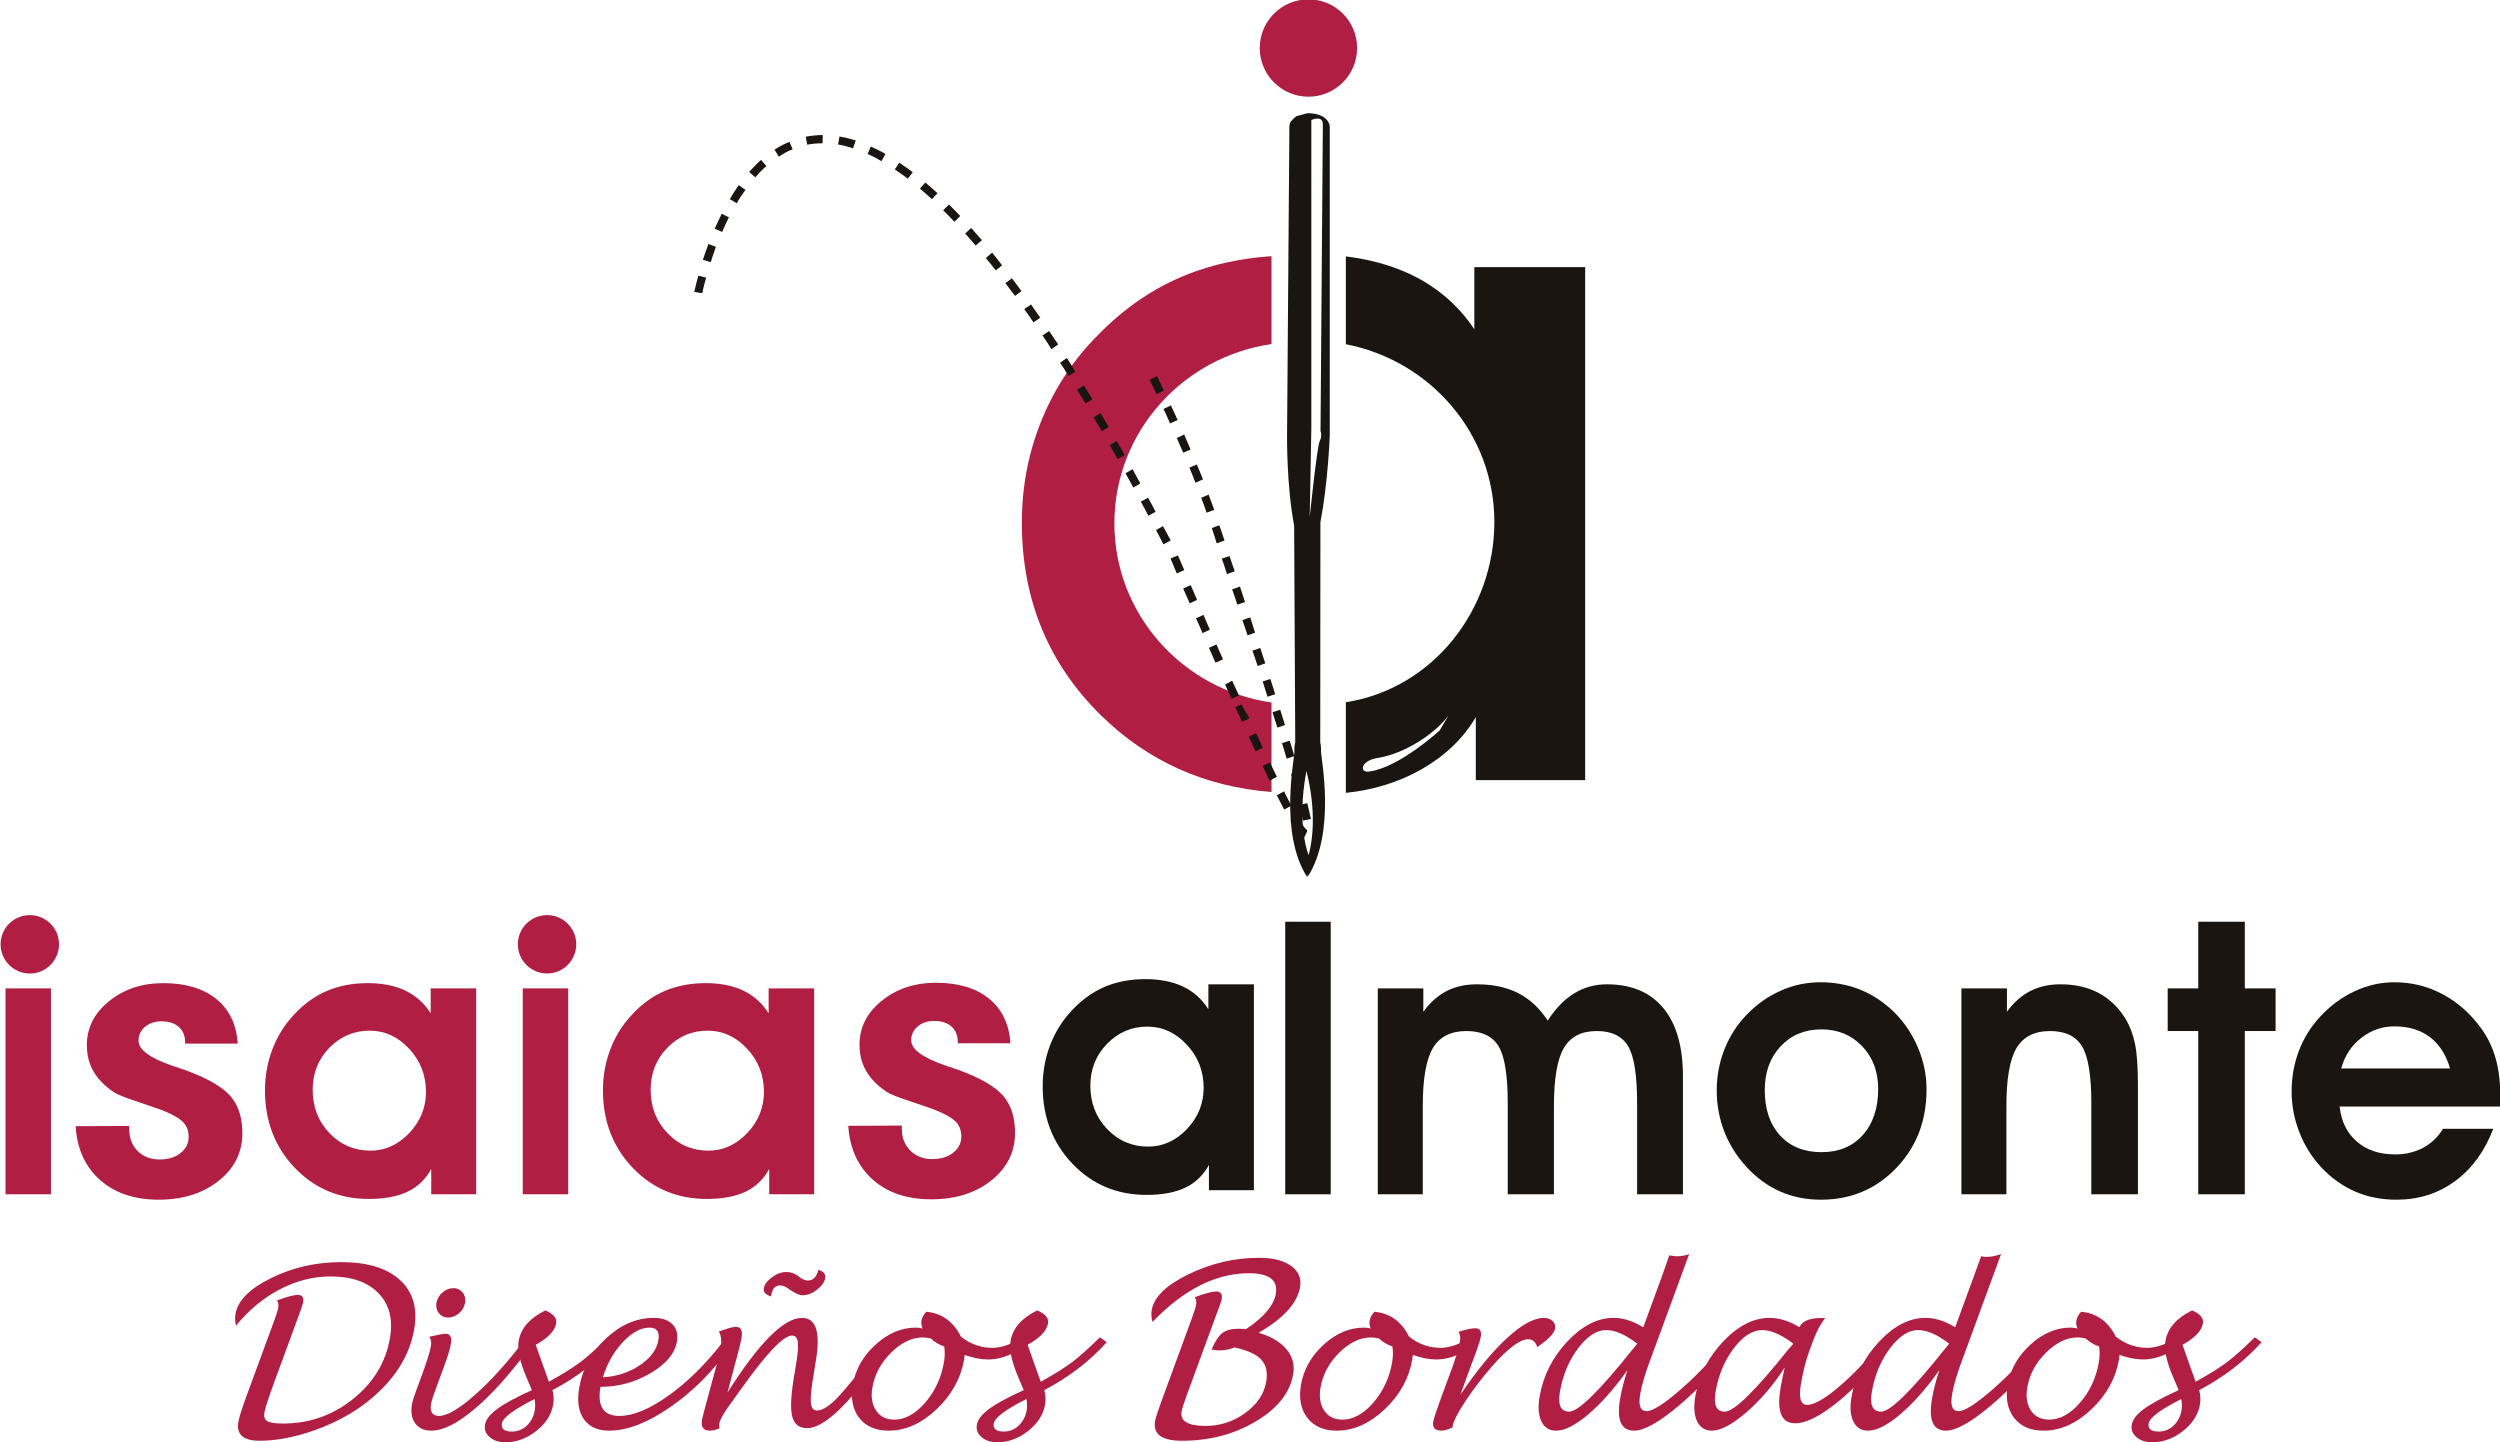 <?xml version="1.0" encoding="UTF-8"?>
<svg xmlns="http://www.w3.org/2000/svg" xmlns:xlink="http://www.w3.org/1999/xlink" width="282.5pt" height="163pt" viewBox="0 0 282.5 163" version="1.1">
<defs>
<clipPath id="clip1">
  <path d="M 258 110 L 282.5 110 L 282.5 136 L 258 136 Z M 258 110 "/>
</clipPath>
</defs>
<g id="surface1">
<path style=" stroke:none;fill-rule:evenodd;fill:rgb(69.334%,11.768%,26.268%);fill-opacity:1;" d="M 26.672 149.793 C 26.555 149.359 26.535 148.914 26.617 148.449 C 26.879 146.949 28.23 145.602 30.668 144.406 C 33.102 143.215 35.73 142.621 38.555 142.621 C 41.52 142.621 43.738 143.297 45.211 144.652 C 46.68 146.008 47.211 147.859 46.801 150.219 C 46.254 153.352 44.449 156.113 41.379 158.504 C 39.758 159.766 37.824 160.797 35.582 161.602 C 33.336 162.402 31.254 162.805 29.332 162.805 C 27.484 162.805 26.684 162.09 26.934 160.66 C 27.023 160.141 27.367 159.07 27.965 157.449 L 30.973 149.266 C 31.234 148.566 31.391 148.055 31.445 147.75 C 31.496 147.457 31.449 147.188 31.293 146.949 C 32.441 146.527 33.23 146.32 33.648 146.32 C 34.152 146.32 34.352 146.625 34.25 147.223 C 34.223 147.363 33.969 148.094 33.477 149.418 L 30.957 156.273 C 30.32 158.02 29.961 159.117 29.883 159.566 C 29.797 160.07 29.902 160.41 30.199 160.59 C 30.496 160.77 31.098 160.859 32.008 160.859 C 34.949 160.859 37.574 159.938 39.883 158.094 C 42.195 156.242 43.586 153.953 44.062 151.223 C 44.43 149.105 44.004 147.414 42.781 146.145 C 41.559 144.875 39.75 144.238 37.352 144.238 C 35.395 144.238 33.488 144.723 31.625 145.695 C 29.766 146.66 28.117 148.031 26.672 149.793 Z M 26.672 149.793 "/>
<path style=" stroke:none;fill-rule:evenodd;fill:rgb(69.334%,11.768%,26.268%);fill-opacity:1;" d="M 59.895 152.199 C 57.738 155.16 55.672 157.48 53.703 159.152 C 51.734 160.828 50.082 161.664 48.742 161.664 C 47.934 161.664 47.324 161.391 46.922 160.844 C 46.52 160.297 46.398 159.578 46.551 158.688 C 46.609 158.352 46.777 157.816 47.051 157.082 L 47.504 155.848 C 48.172 154.066 48.57 152.816 48.695 152.094 C 48.77 151.668 48.707 151.32 48.504 151.055 C 49.488 150.828 50.102 150.715 50.34 150.715 C 50.879 150.715 51.078 151.102 50.941 151.883 C 50.844 152.461 50.594 153.285 50.195 154.363 L 49.387 156.555 C 48.988 157.605 48.766 158.293 48.711 158.609 C 48.551 159.535 48.852 160 49.613 160 C 50.52 160 51.867 159.215 53.648 157.637 C 55.434 156.062 57.246 154.066 59.086 151.648 Z M 59.895 152.199 "/>
<path style=" stroke:none;fill-rule:evenodd;fill:rgb(69.334%,11.768%,26.268%);fill-opacity:1;" d="M 62.426 157.082 C 62.574 157.648 62.602 158.191 62.512 158.711 C 62.312 159.855 61.676 160.852 60.598 161.703 C 59.52 162.551 58.355 162.977 57.105 162.977 C 56.375 162.977 55.785 162.781 55.336 162.395 C 54.887 162.004 54.711 161.535 54.805 160.988 C 54.906 160.406 55.363 159.816 56.18 159.215 C 56.988 158.613 58.301 157.906 60.105 157.082 L 59.488 155.633 C 58.734 153.871 58.441 152.5 58.613 151.512 C 58.863 150.086 59.867 148.941 61.625 148.074 C 62.539 148.465 62.949 148.953 62.848 149.547 C 62.699 150.383 61.934 151.191 60.539 151.961 L 61.371 154.316 L 62.023 156.137 C 63.559 155.285 64.734 154.551 65.547 153.941 C 66.355 153.332 67.41 152.391 68.707 151.117 L 69.48 151.668 C 67.543 153.824 65.191 155.629 62.426 157.082 Z M 60.398 158.094 C 58.059 159.273 56.828 160.195 56.715 160.844 C 56.609 161.457 56.988 161.766 57.852 161.766 C 58.492 161.766 59.047 161.543 59.527 161.098 C 60.004 160.648 60.305 160.074 60.426 159.375 C 60.5 158.953 60.488 158.527 60.398 158.094 Z M 60.398 158.094 "/>
<path style=" stroke:none;fill-rule:evenodd;fill:rgb(69.334%,11.768%,26.268%);fill-opacity:1;" d="M 67.855 156.711 C 67.473 158.902 68.184 160 69.98 160 C 71.543 160 73.398 159.234 75.547 157.699 C 77.695 156.164 79.742 154.145 81.688 151.641 L 82.523 152.164 C 80.621 154.906 78.379 157.172 75.785 158.969 C 73.199 160.766 70.879 161.664 68.844 161.664 C 67.535 161.664 66.578 161.23 65.969 160.359 C 65.363 159.492 65.191 158.305 65.453 156.801 C 65.832 154.633 66.844 152.773 68.488 151.234 C 70.129 149.691 71.922 148.922 73.863 148.922 C 74.801 148.922 75.512 149.164 75.988 149.648 C 76.465 150.137 76.633 150.789 76.488 151.605 C 76.258 152.941 75.27 154.129 73.523 155.16 C 71.777 156.191 69.891 156.711 67.855 156.711 Z M 68.129 155.633 C 69.664 155.551 71.043 155.102 72.27 154.289 C 73.5 153.473 74.207 152.527 74.391 151.461 C 74.559 150.5 74.23 150.023 73.402 150.023 C 72.41 150.023 71.406 150.57 70.379 151.66 C 69.355 152.754 68.605 154.078 68.129 155.633 Z M 68.129 155.633 "/>
<path style=" stroke:none;fill-rule:evenodd;fill:rgb(69.334%,11.768%,26.268%);fill-opacity:1;" d="M 82.207 157.355 C 85.766 151.73 88.574 148.922 90.625 148.922 C 92.23 148.922 92.746 150.57 92.172 153.863 L 91.957 155.219 C 91.684 156.793 91.574 157.879 91.625 158.48 C 91.676 159.082 91.906 159.387 92.32 159.387 C 92.945 159.387 93.746 158.871 94.719 157.848 C 95.691 156.82 97.348 154.758 99.68 151.66 L 100.5 152.211 C 98.359 155.316 96.531 157.621 95.004 159.125 C 93.477 160.633 92.211 161.383 91.211 161.383 C 90.289 161.383 89.719 160.922 89.508 160.004 C 89.293 159.082 89.383 157.488 89.781 155.219 L 89.938 154.254 C 90.152 153.027 90.223 152.164 90.156 151.664 C 90.094 151.168 89.871 150.918 89.496 150.918 C 88.535 150.918 86.648 152.895 83.832 156.836 C 83.141 157.805 82.695 158.422 82.496 158.699 C 81.758 159.703 81.355 160.43 81.277 160.875 C 81.246 161.059 81.262 161.23 81.328 161.395 C 80.875 161.574 80.504 161.664 80.211 161.664 C 79.48 161.664 79.184 161.246 79.332 160.406 C 79.375 160.164 79.656 159.086 80.18 157.172 L 80.844 154.73 C 81.133 153.703 81.328 152.902 81.426 152.332 C 81.566 151.539 81.5 150.91 81.23 150.453 C 81.391 150.406 81.66 150.312 82.039 150.188 C 82.52 150.023 82.895 149.938 83.16 149.938 C 83.73 149.938 83.938 150.363 83.789 151.219 C 83.711 151.664 83.52 152.441 83.223 153.531 C 83.156 153.773 83.094 154 83.035 154.219 Z M 82.207 157.355 "/>
<path style=" stroke:none;fill-rule:evenodd;fill:rgb(69.334%,11.768%,26.268%);fill-opacity:1;" d="M 87.121 146.5 C 86.512 146.297 86.238 145.996 86.309 145.594 C 86.391 145.141 86.695 144.719 87.238 144.328 C 87.777 143.934 88.316 143.738 88.859 143.738 C 89.309 143.738 89.719 143.863 90.09 144.121 L 90.367 144.332 C 90.715 144.582 91.023 144.703 91.289 144.703 C 91.875 144.703 92.27 144.301 92.484 143.492 C 93.07 143.672 93.324 143.984 93.246 144.426 C 93.168 144.887 92.855 145.328 92.312 145.742 C 91.766 146.16 91.23 146.367 90.695 146.367 C 90.355 146.367 89.898 146.172 89.32 145.785 L 88.938 145.523 C 88.676 145.344 88.41 145.258 88.137 145.258 C 87.605 145.258 87.281 145.602 87.16 146.285 Z M 87.121 146.5 "/>
<path style=" stroke:none;fill-rule:evenodd;fill:rgb(69.334%,11.768%,26.268%);fill-opacity:1;" d="M 109.004 153.102 C 108.992 153.285 108.977 153.445 108.953 153.586 C 108.574 155.75 107.535 157.637 105.832 159.25 C 104.125 160.859 102.32 161.664 100.41 161.664 C 98.949 161.664 97.844 161.184 97.094 160.223 C 96.344 159.258 96.102 158.008 96.367 156.477 C 96.672 154.727 97.531 153.219 98.941 151.938 C 100.352 150.656 101.863 150.02 103.473 150.02 C 103.723 150.02 103.977 150.051 104.242 150.117 C 104.117 149.781 104.078 149.496 104.117 149.266 C 104.18 148.906 104.359 148.562 104.66 148.23 C 106.402 148.379 107.715 149.316 108.59 151.043 C 109.648 151.883 110.832 152.305 112.141 152.305 C 112.992 152.305 113.961 152.012 115.047 151.422 L 115.43 152.375 C 114.129 153.207 112.871 153.621 111.66 153.621 C 110.852 153.621 109.969 153.449 109.004 153.102 Z M 106.695 152.148 C 106.129 151.961 105.621 151.66 105.188 151.25 C 104.828 151.172 104.527 151.129 104.285 151.129 C 103.047 151.129 101.852 151.703 100.695 152.848 C 99.547 153.992 98.836 155.301 98.582 156.77 C 98.398 157.828 98.535 158.703 98.992 159.391 C 99.449 160.074 100.133 160.418 101.039 160.418 C 102.266 160.418 103.434 159.777 104.543 158.5 C 105.652 157.223 106.359 155.703 106.668 153.934 C 106.773 153.32 106.785 152.723 106.695 152.148 Z M 106.695 152.148 "/>
<path style=" stroke:none;fill-rule:evenodd;fill:rgb(69.334%,11.768%,26.268%);fill-opacity:1;" d="M 118.004 157.082 C 118.156 157.648 118.184 158.191 118.094 158.711 C 117.895 159.855 117.254 160.852 116.176 161.703 C 115.098 162.551 113.938 162.977 112.688 162.977 C 111.953 162.977 111.363 162.781 110.914 162.395 C 110.465 162.004 110.289 161.535 110.387 160.988 C 110.488 160.406 110.945 159.816 111.758 159.215 C 112.57 158.613 113.879 157.906 115.684 157.082 L 115.066 155.633 C 114.316 153.871 114.023 152.5 114.195 151.512 C 114.445 150.086 115.445 148.941 117.203 148.074 C 118.121 148.465 118.531 148.953 118.426 149.547 C 118.281 150.383 117.512 151.191 116.121 151.961 L 116.949 154.316 L 117.605 156.137 C 119.141 155.285 120.312 154.551 121.125 153.941 C 121.934 153.332 122.992 152.391 124.289 151.117 L 125.062 151.668 C 123.125 153.824 120.773 155.629 118.004 157.082 Z M 115.977 158.094 C 113.637 159.273 112.41 160.195 112.297 160.844 C 112.188 161.457 112.566 161.766 113.434 161.766 C 114.074 161.766 114.629 161.543 115.105 161.098 C 115.582 160.648 115.883 160.074 116.008 159.375 C 116.082 158.953 116.07 158.527 115.977 158.094 Z M 115.977 158.094 "/>
<path style=" stroke:none;fill-rule:evenodd;fill:rgb(69.334%,11.768%,26.268%);fill-opacity:1;" d="M 130.234 149.375 C 130.098 148.902 130.07 148.453 130.145 148.035 C 130.402 146.559 131.797 145.203 134.332 143.977 C 136.867 142.75 139.523 142.133 142.297 142.133 C 143.848 142.133 145.047 142.438 145.895 143.047 C 146.738 143.66 147.078 144.457 146.906 145.445 C 146.586 147.273 145.023 148.992 142.219 150.602 C 143.625 151.012 144.672 151.633 145.367 152.465 C 146.059 153.301 146.312 154.246 146.125 155.305 C 145.766 157.383 144.359 159.152 141.914 160.613 C 139.469 162.074 136.688 162.805 133.57 162.805 C 131.281 162.805 130.262 162.059 130.523 160.574 C 130.582 160.219 130.852 159.398 131.328 158.102 L 134.68 148.965 C 134.949 148.234 135.109 147.715 135.164 147.402 C 135.215 147.105 135.168 146.832 135.008 146.582 C 136.18 146.148 136.992 145.934 137.43 145.934 C 137.945 145.934 138.152 146.242 138.047 146.848 C 138.02 147.008 137.754 147.758 137.238 149.117 L 134.129 157.582 C 133.773 158.562 133.574 159.207 133.52 159.504 C 133.332 160.586 134.234 161.129 136.234 161.129 C 137.879 161.129 139.367 160.641 140.707 159.668 C 142.051 158.691 142.84 157.52 143.078 156.152 C 143.262 155.086 143.082 154.258 142.535 153.652 C 141.992 153.051 140.988 152.59 139.531 152.262 C 138.949 152.488 138.336 152.598 137.695 152.598 C 137.48 152.598 137.215 152.559 136.902 152.484 C 137.309 151.559 137.715 150.945 138.133 150.621 C 138.551 150.305 139.164 150.148 139.973 150.148 C 140.18 150.148 140.461 150.16 140.805 150.188 C 142.816 148.844 143.934 147.523 144.164 146.207 C 144.434 144.652 143.418 143.875 141.117 143.875 C 137.395 143.875 133.766 145.711 130.234 149.375 Z M 130.234 149.375 "/>
<path style=" stroke:none;fill-rule:evenodd;fill:rgb(69.334%,11.768%,26.268%);fill-opacity:1;" d="M 159.645 153.102 C 159.637 153.285 159.621 153.445 159.594 153.586 C 159.219 155.75 158.18 157.637 156.473 159.25 C 154.77 160.859 152.965 161.664 151.051 161.664 C 149.59 161.664 148.488 161.184 147.738 160.223 C 146.988 159.258 146.742 158.008 147.012 156.477 C 147.316 154.727 148.176 153.219 149.582 151.938 C 150.992 150.656 152.508 150.02 154.117 150.02 C 154.363 150.02 154.621 150.051 154.883 150.117 C 154.758 149.781 154.719 149.496 154.762 149.266 C 154.824 148.906 155 148.562 155.301 148.23 C 157.043 148.379 158.359 149.316 159.23 151.043 C 160.289 151.883 161.473 152.305 162.781 152.305 C 163.633 152.305 164.602 152.012 165.691 151.422 L 166.07 152.375 C 164.77 153.207 163.516 153.621 162.305 153.621 C 161.496 153.621 160.613 153.449 159.645 153.102 Z M 157.34 152.148 C 156.77 151.961 156.266 151.66 155.832 151.25 C 155.473 151.172 155.172 151.129 154.926 151.129 C 153.691 151.129 152.496 151.703 151.34 152.848 C 150.188 153.992 149.48 155.301 149.223 156.77 C 149.039 157.828 149.176 158.703 149.633 159.391 C 150.09 160.074 150.773 160.418 151.684 160.418 C 152.91 160.418 154.074 159.777 155.188 158.5 C 156.293 157.223 157.004 155.703 157.312 153.934 C 157.418 153.32 157.43 152.723 157.34 152.148 Z M 157.34 152.148 "/>
<path style=" stroke:none;fill-rule:evenodd;fill:rgb(69.334%,11.768%,26.268%);fill-opacity:1;" d="M 164.141 161.301 C 163.602 161.543 163.188 161.664 162.891 161.664 C 162.152 161.664 161.84 161.324 161.957 160.652 C 162.016 160.305 162.293 159.449 162.797 158.078 L 163.828 155.285 C 164.453 153.621 164.836 152.391 164.973 151.59 C 165.051 151.156 164.996 150.793 164.805 150.5 C 165.613 150.227 166.258 150.094 166.734 150.094 C 167.246 150.094 167.441 150.43 167.324 151.094 C 167.254 151.504 166.883 152.59 166.211 154.34 L 165.02 157.609 C 166.875 154.863 168.629 152.727 170.285 151.207 C 171.938 149.684 173.336 148.922 174.465 148.922 C 174.867 148.922 175.191 149.039 175.441 149.273 C 175.691 149.512 175.785 149.801 175.727 150.133 C 175.637 150.656 174.965 151.355 173.707 152.223 C 173.531 151.633 173.195 151.336 172.684 151.336 C 171.762 151.336 170.41 152.348 168.629 154.367 C 167.523 155.625 166.527 156.922 165.641 158.254 C 164.754 159.594 164.262 160.543 164.16 161.113 Z M 164.141 161.301 "/>
<path style=" stroke:none;fill-rule:evenodd;fill:rgb(69.334%,11.768%,26.268%);fill-opacity:1;" d="M 183.91 154.812 C 182.41 156.918 180.934 158.586 179.484 159.816 C 178.031 161.047 176.812 161.664 175.844 161.664 C 175.066 161.664 174.512 161.312 174.176 160.613 C 173.84 159.91 173.773 158.977 173.977 157.801 C 174.391 155.434 175.438 153.363 177.109 151.586 C 178.785 149.809 180.527 148.918 182.332 148.918 C 183.418 148.918 184.531 149.273 185.688 149.984 L 187.906 143.93 L 188.609 141.895 C 188.652 141.766 189.535 142.219 190.875 141.707 L 186.355 154.016 C 185.848 155.391 185.512 156.566 185.344 157.531 C 185.117 158.82 185.363 159.461 186.074 159.461 C 186.773 159.461 188.078 158.617 189.992 156.938 C 191.914 155.25 193.574 153.488 194.977 151.648 L 195.766 152.23 C 194.047 154.672 192.051 156.852 189.785 158.777 C 187.512 160.699 185.797 161.664 184.645 161.664 C 183.176 161.664 182.656 160.453 183.078 158.023 C 183.254 157.02 183.527 155.953 183.91 154.812 Z M 185.008 151.836 C 183.676 150.812 182.508 150.297 181.508 150.297 C 180.418 150.297 179.355 150.988 178.32 152.363 C 177.285 153.738 176.602 155.367 176.273 157.246 C 176.012 158.762 176.359 159.516 177.32 159.516 C 178.348 159.516 180.742 157.168 184.492 152.465 C 184.559 152.383 184.73 152.172 185.008 151.836 Z M 185.008 151.836 "/>
<path style=" stroke:none;fill-rule:evenodd;fill:rgb(69.334%,11.768%,26.268%);fill-opacity:1;" d="M 239.504 153.102 C 239.496 153.285 239.48 153.445 239.453 153.586 C 239.078 155.75 238.039 157.637 236.332 159.25 C 234.629 160.859 232.824 161.664 230.91 161.664 C 229.449 161.664 228.348 161.184 227.598 160.223 C 226.848 159.258 226.605 158.008 226.871 156.477 C 227.176 154.727 228.035 153.219 229.441 151.938 C 230.852 150.656 232.367 150.02 233.977 150.02 C 234.223 150.02 234.48 150.051 234.742 150.117 C 234.621 149.781 234.578 149.496 234.621 149.266 C 234.684 148.906 234.863 148.562 235.16 148.23 C 236.902 148.379 238.219 149.316 239.09 151.043 C 240.148 151.883 241.332 152.305 242.641 152.305 C 243.492 152.305 244.461 152.012 245.551 151.422 L 245.93 152.375 C 244.629 153.207 243.375 153.621 242.164 153.621 C 241.355 153.621 240.473 153.449 239.504 153.102 Z M 237.199 152.148 C 236.629 151.961 236.125 151.66 235.691 151.25 C 235.332 151.172 235.031 151.129 234.785 151.129 C 233.551 151.129 232.355 151.703 231.199 152.848 C 230.047 153.992 229.34 155.301 229.086 156.77 C 228.898 157.828 229.039 158.703 229.492 159.391 C 229.949 160.074 230.637 160.418 231.543 160.418 C 232.77 160.418 233.938 159.777 235.047 158.5 C 236.156 157.223 236.863 155.703 237.172 153.934 C 237.277 153.32 237.289 152.723 237.199 152.148 Z M 237.199 152.148 "/>
<path style=" stroke:none;fill-rule:evenodd;fill:rgb(69.334%,11.768%,26.268%);fill-opacity:1;" d="M 201.672 154.523 C 200.398 156.508 198.953 158.191 197.352 159.582 C 195.75 160.969 194.441 161.664 193.434 161.664 C 192.664 161.664 192.109 161.309 191.77 160.602 C 191.434 159.895 191.367 158.953 191.57 157.781 C 191.98 155.438 193.027 153.375 194.715 151.594 C 196.398 149.812 198.148 148.922 199.957 148.922 C 201.055 148.922 202.18 149.273 203.336 149.977 C 203.645 149.281 204.477 148.934 205.824 148.934 C 205.914 148.934 206.055 148.938 206.25 148.945 C 205.723 149.598 205.25 150.484 204.836 151.617 L 204.484 152.57 C 204.09 153.633 203.766 154.875 203.52 156.297 C 203.234 157.934 203.461 158.754 204.203 158.754 C 204.988 158.754 206.176 158.078 207.777 156.727 C 209.371 155.375 211.012 153.66 212.688 151.57 L 213.434 152.176 C 211.66 154.645 209.762 156.707 207.746 158.355 C 205.73 160.008 204.102 160.832 202.859 160.832 C 201.289 160.832 200.742 159.484 201.211 156.793 C 201.309 156.227 201.461 155.473 201.672 154.523 Z M 202.648 151.84 C 201.305 150.816 200.125 150.301 199.117 150.301 C 198.02 150.301 196.953 150.988 195.914 152.359 C 194.875 153.734 194.195 155.363 193.863 157.25 C 193.602 158.762 193.949 159.516 194.91 159.516 C 195.945 159.516 198.34 157.168 202.094 152.469 C 202.141 152.41 202.328 152.199 202.648 151.84 Z M 202.648 151.84 "/>
<path style=" stroke:none;fill-rule:evenodd;fill:rgb(69.334%,11.768%,26.268%);fill-opacity:1;" d="M 219.156 154.812 C 217.66 156.918 216.184 158.586 214.73 159.816 C 213.277 161.047 212.062 161.664 211.09 161.664 C 210.312 161.664 209.758 161.312 209.422 160.613 C 209.086 159.91 209.02 158.977 209.227 157.801 C 209.637 155.434 210.684 153.363 212.355 151.586 C 214.031 149.809 215.773 148.918 217.582 148.918 C 218.664 148.918 219.781 149.273 220.934 149.984 L 223.152 143.93 L 223.871 141.945 C 223.863 141.969 224.785 142.219 226.121 141.707 L 221.605 154.016 C 221.098 155.391 220.758 156.566 220.59 157.531 C 220.367 158.82 220.609 159.461 221.32 159.461 C 222.02 159.461 223.328 158.617 225.242 156.938 C 227.16 155.25 228.82 153.488 230.223 151.648 L 231.016 152.23 C 229.293 154.672 227.301 156.852 225.031 158.777 C 222.758 160.699 221.043 161.664 219.891 161.664 C 218.422 161.664 217.902 160.453 218.324 158.023 C 218.5 157.02 218.773 155.953 219.156 154.812 Z M 220.254 151.836 C 218.922 150.812 217.754 150.297 216.754 150.297 C 215.664 150.297 214.602 150.988 213.566 152.363 C 212.531 153.738 211.852 155.367 211.523 157.246 C 211.258 158.762 211.605 159.516 212.566 159.516 C 213.598 159.516 215.988 157.168 219.742 152.465 C 219.809 152.383 219.977 152.172 220.254 151.836 Z M 220.254 151.836 "/>
<path style=" stroke:none;fill-rule:evenodd;fill:rgb(69.334%,11.768%,26.268%);fill-opacity:1;" d="M 248.508 157.082 C 248.656 157.648 248.688 158.191 248.594 158.711 C 248.395 159.855 247.758 160.852 246.68 161.703 C 245.602 162.551 244.438 162.977 243.191 162.977 C 242.457 162.977 241.867 162.781 241.418 162.395 C 240.969 162.004 240.793 161.535 240.887 160.988 C 240.988 160.406 241.445 159.816 242.262 159.215 C 243.074 158.613 244.383 157.906 246.188 157.082 L 245.57 155.633 C 244.816 153.871 244.523 152.5 244.699 151.512 C 244.945 150.086 245.949 148.941 247.707 148.074 C 248.625 148.465 249.031 148.953 248.93 149.547 C 248.781 150.383 248.016 151.191 246.621 151.961 L 247.453 154.316 L 248.105 156.137 C 249.645 155.285 250.816 154.551 251.629 153.941 C 252.438 153.332 253.492 152.391 254.789 151.117 L 255.562 151.668 C 253.625 153.824 251.273 155.629 248.508 157.082 Z M 246.48 158.094 C 244.141 159.273 242.914 160.195 242.797 160.844 C 242.691 161.457 243.07 161.766 243.938 161.766 C 244.574 161.766 245.133 161.543 245.609 161.098 C 246.086 160.648 246.387 160.074 246.508 159.375 C 246.582 158.953 246.57 158.527 246.48 158.094 Z M 246.48 158.094 "/>
<path style=" stroke:none;fill-rule:evenodd;fill:rgb(69.334%,11.768%,26.268%);fill-opacity:1;" d="M 51.223 145.562 C 52.113 145.562 52.711 146.309 52.551 147.223 C 52.395 148.137 51.535 148.879 50.645 148.879 C 49.754 148.879 49.16 148.137 49.316 147.223 C 49.477 146.309 50.332 145.562 51.223 145.562 Z M 51.223 145.562 "/>
<path style=" stroke:none;fill-rule:evenodd;fill:rgb(69.334%,11.768%,26.268%);fill-opacity:1;" d="M 61.816 103.406 C 63.641 103.406 65.117 104.883 65.117 106.707 C 65.117 108.527 63.641 110.004 61.816 110.004 C 59.996 110.004 58.516 108.527 58.516 106.707 C 58.516 104.883 59.996 103.406 61.816 103.406 Z M 0.621 111.688 L 5.758 111.688 L 5.758 134.953 L 0.621 134.953 Z M 3.367 103.406 C 5.191 103.406 6.668 104.883 6.668 106.703 C 6.668 108.527 5.191 110.008 3.367 110.008 C 1.547 110.008 0.066 108.527 0.066 106.703 C 0.066 104.883 1.547 103.406 3.367 103.406 Z M 35.332 123.129 C 35.332 125.086 35.965 126.723 37.234 128.043 C 38.496 129.367 40.039 130.023 41.863 130.023 C 43.523 130.023 44.98 129.359 46.246 128.039 C 47.5 126.711 48.133 125.156 48.133 123.383 C 48.133 121.488 47.5 119.867 46.23 118.508 C 44.969 117.145 43.48 116.465 41.781 116.465 C 40.004 116.465 38.484 117.109 37.219 118.398 C 35.965 119.691 35.332 121.266 35.332 123.129 Z M 48.73 134.953 L 48.73 132.094 C 48.098 133.25 47.211 134.109 46.07 134.656 C 44.926 135.203 43.457 135.48 41.676 135.48 C 38.336 135.48 35.543 134.301 33.301 131.957 C 31.062 129.609 29.941 126.695 29.941 123.215 C 29.941 121.578 30.223 120.023 30.785 118.559 C 31.344 117.094 32.145 115.801 33.191 114.691 C 34.316 113.461 35.562 112.559 36.934 111.977 C 38.301 111.391 39.844 111.094 41.559 111.094 C 43.199 111.094 44.617 111.375 45.801 111.938 C 46.988 112.504 47.945 113.355 48.668 114.504 L 48.668 111.688 L 53.809 111.688 L 53.809 134.953 Z M 59.07 111.688 L 64.207 111.688 L 64.207 134.953 L 59.07 134.953 Z M 73.523 123.129 C 73.523 125.086 74.156 126.723 75.426 128.043 C 76.688 129.367 78.23 130.023 80.055 130.023 C 81.711 130.023 83.172 129.359 84.434 128.039 C 85.691 126.711 86.324 125.156 86.324 123.383 C 86.324 121.488 85.691 119.867 84.422 118.508 C 83.16 117.145 81.672 116.465 79.973 116.465 C 78.195 116.465 76.672 117.109 75.41 118.398 C 74.156 119.691 73.523 121.266 73.523 123.129 Z M 86.922 134.953 L 86.922 132.094 C 86.289 133.25 85.402 134.109 84.258 134.656 C 83.117 135.203 81.648 135.48 79.867 135.48 C 76.527 135.48 73.734 134.301 71.492 131.957 C 69.254 129.609 68.133 126.695 68.133 123.215 C 68.133 121.578 68.414 120.023 68.973 118.559 C 69.535 117.094 70.336 115.801 71.383 114.691 C 72.504 113.461 73.754 112.559 75.121 111.977 C 76.492 111.391 78.035 111.094 79.746 111.094 C 81.391 111.094 82.809 111.375 83.992 111.938 C 85.18 112.504 86.133 113.355 86.855 114.504 L 86.855 111.688 L 92 111.688 L 92 134.953 Z M 14.598 127.234 L 14.598 127.555 C 14.598 128.578 14.914 129.414 15.547 130.059 C 16.191 130.699 17.02 131.02 18.035 131.02 C 18.996 131.02 19.793 130.781 20.398 130.297 C 21.008 129.82 21.316 129.207 21.316 128.461 C 21.316 127.77 21.098 127.199 20.648 126.758 C 20.195 126.316 19.395 125.871 18.238 125.418 C 17.578 125.18 16.613 124.848 15.344 124.422 C 14.066 124.004 13.246 123.668 12.883 123.43 C 11.832 122.723 11.066 121.938 10.566 121.07 C 10.062 120.203 9.816 119.207 9.816 118.098 C 9.816 116.133 10.652 114.48 12.336 113.125 C 14.012 111.773 16.051 111.094 18.441 111.094 C 20.973 111.094 22.977 111.695 24.449 112.891 C 25.922 114.09 26.723 115.773 26.867 117.93 L 20.922 117.93 L 20.922 117.801 C 20.922 117.059 20.684 116.473 20.215 116.047 C 19.738 115.621 19.078 115.41 18.238 115.41 C 17.496 115.41 16.879 115.621 16.387 116.031 C 15.902 116.453 15.652 116.969 15.652 117.59 C 15.652 118.609 16.926 119.547 19.473 120.43 C 20.145 120.652 20.664 120.824 21.027 120.953 C 23.469 121.855 25.145 122.824 26.047 123.867 C 26.938 124.898 27.387 126.297 27.387 128.059 C 27.387 130.23 26.484 132.023 24.695 133.445 C 22.906 134.859 20.648 135.566 17.93 135.566 C 15.188 135.566 12.98 134.82 11.297 133.328 C 9.621 131.836 8.703 129.805 8.547 127.258 Z M 101.906 127.191 L 101.906 127.512 C 101.906 128.535 102.227 129.371 102.859 130.016 C 103.504 130.656 104.332 130.977 105.348 130.977 C 106.309 130.977 107.105 130.738 107.711 130.254 C 108.32 129.777 108.629 129.164 108.629 128.418 C 108.629 127.727 108.41 127.156 107.961 126.715 C 107.508 126.273 106.707 125.828 105.551 125.375 C 104.891 125.133 103.926 124.805 102.656 124.379 C 101.379 123.957 100.559 123.625 100.195 123.387 C 99.145 122.68 98.379 121.895 97.879 121.027 C 97.375 120.16 97.125 119.164 97.125 118.055 C 97.125 116.09 97.965 114.438 99.648 113.078 C 101.324 111.73 103.363 111.051 105.754 111.051 C 108.285 111.051 110.289 111.652 111.762 112.848 C 113.234 114.047 114.035 115.73 114.18 117.887 L 108.23 117.887 L 108.23 117.758 C 108.23 117.016 107.992 116.43 107.527 116.004 C 107.051 115.578 106.391 115.367 105.551 115.367 C 104.809 115.367 104.191 115.578 103.699 115.988 C 103.211 116.41 102.965 116.926 102.965 117.547 C 102.965 118.566 104.238 119.504 106.785 120.387 C 107.457 120.609 107.977 120.781 108.336 120.91 C 110.781 121.812 112.457 122.781 113.355 123.82 C 114.25 124.852 114.699 126.254 114.699 128.016 C 114.699 130.188 113.797 131.98 112.008 133.402 C 110.219 134.816 107.961 135.523 105.242 135.523 C 102.5 135.523 100.293 134.781 98.609 133.285 C 96.934 131.789 96.016 129.762 95.855 127.215 Z M 101.906 127.191 "/>
<path style=" stroke:none;fill-rule:evenodd;fill:rgb(10.205%,8.228%,6.273%);fill-opacity:1;" d="M 123.211 122.672 C 123.211 124.629 123.844 126.27 125.113 127.586 C 126.379 128.91 127.922 129.566 129.746 129.566 C 131.402 129.566 132.863 128.902 134.125 127.582 C 135.383 126.254 136.012 124.703 136.012 122.926 C 136.012 121.035 135.383 119.41 134.109 118.055 C 132.848 116.688 131.359 116.008 129.66 116.008 C 127.887 116.008 126.363 116.652 125.102 117.945 C 123.844 119.238 123.211 120.812 123.211 122.672 Z M 136.609 134.496 L 136.609 131.637 C 135.977 132.793 135.094 133.652 133.949 134.199 C 132.805 134.75 131.34 135.023 129.559 135.023 C 126.215 135.023 123.422 133.848 121.184 131.5 C 118.945 129.156 117.824 126.238 117.824 122.758 C 117.824 121.121 118.102 119.57 118.664 118.102 C 119.227 116.637 120.027 115.344 121.07 114.234 C 122.195 113.008 123.445 112.105 124.812 111.52 C 126.18 110.934 127.727 110.641 129.438 110.641 C 131.078 110.641 132.496 110.922 133.684 111.484 C 134.871 112.047 135.824 112.898 136.547 114.047 L 136.547 111.23 L 141.691 111.23 L 141.691 134.496 Z M 136.609 134.496 "/>
<g clip-path="url(#clip1)" clip-rule="nonzero">
<path style=" stroke:none;fill-rule:evenodd;fill:rgb(10.205%,8.228%,6.273%);fill-opacity:1;" d="M 264.379 125.035 C 264.555 126.711 265.207 128.035 266.32 128.996 C 267.438 129.965 268.883 130.449 270.652 130.449 C 271.824 130.449 272.883 130.195 273.824 129.691 C 274.766 129.176 275.508 128.469 276.055 127.555 L 281.734 127.555 C 280.773 130.086 279.34 132.059 277.426 133.465 C 275.516 134.867 273.305 135.566 270.793 135.566 C 269.109 135.566 267.559 135.262 266.141 134.648 C 264.723 134.035 263.453 133.125 262.32 131.926 C 261.254 130.785 260.426 129.469 259.836 127.965 C 259.246 126.465 258.953 124.926 258.953 123.344 C 258.953 121.723 259.227 120.199 259.766 118.77 C 260.309 117.332 261.105 116.047 262.16 114.906 C 263.312 113.648 264.617 112.684 266.07 112.012 C 267.523 111.332 269.016 110.996 270.57 110.996 C 272.527 110.996 274.359 111.449 276.055 112.367 C 277.754 113.281 279.199 114.574 280.395 116.234 C 281.125 117.238 281.656 118.355 282.008 119.598 C 282.359 120.84 282.535 122.262 282.535 123.871 C 282.535 123.992 282.527 124.188 282.512 124.449 C 282.5 124.715 282.492 124.902 282.492 125.035 Z M 276.855 120.738 C 276.406 119.188 275.648 118.012 274.582 117.195 C 273.523 116.387 272.184 115.98 270.57 115.98 C 269.164 115.98 267.914 116.422 266.805 117.297 C 265.691 118.168 264.945 119.316 264.559 120.738 Z M 276.855 120.738 "/>
</g>
<path style=" stroke:none;fill-rule:evenodd;fill:rgb(10.205%,8.228%,6.273%);fill-opacity:1;" d="M 248.402 134.953 L 248.402 116.508 L 244.949 116.508 L 244.949 111.688 L 248.402 111.688 L 248.402 104.156 L 253.664 104.156 L 253.664 111.688 L 257.141 111.688 L 257.141 116.508 L 253.664 116.508 L 253.664 134.953 Z M 248.402 134.953 "/>
<path style=" stroke:none;fill-rule:evenodd;fill:rgb(10.205%,8.228%,6.273%);fill-opacity:1;" d="M 226.785 111.688 L 226.785 114.328 C 227.547 113.273 228.434 112.496 229.426 111.984 C 230.422 111.477 231.551 111.227 232.828 111.227 C 234.457 111.227 235.879 111.543 237.094 112.18 C 238.309 112.812 239.316 113.758 240.125 115.027 C 240.645 115.875 241.02 116.84 241.25 117.918 C 241.473 118.992 241.586 120.574 241.586 122.645 L 241.586 134.953 L 236.32 134.953 L 236.32 124.652 C 236.32 121.531 235.969 119.395 235.277 118.242 C 234.574 117.086 233.367 116.508 231.656 116.508 C 229.898 116.508 228.637 117.145 227.871 118.422 C 227.105 119.699 226.723 121.887 226.723 124.988 L 226.723 134.953 L 221.641 134.953 L 221.641 111.688 Z M 226.785 111.688 "/>
<path style=" stroke:none;fill-rule:evenodd;fill:rgb(10.205%,8.228%,6.273%);fill-opacity:1;" d="M 193.992 123.215 C 193.992 121.586 194.285 120.023 194.871 118.551 C 195.453 117.082 196.297 115.773 197.402 114.633 C 198.539 113.461 199.824 112.559 201.25 111.934 C 202.672 111.305 204.156 110.996 205.691 110.996 C 207.32 110.996 208.828 111.277 210.203 111.832 C 211.582 112.387 212.852 113.227 214 114.336 C 215.18 115.504 216.094 116.855 216.73 118.387 C 217.379 119.918 217.699 121.484 217.699 123.09 C 217.699 124.867 217.418 126.484 216.859 127.949 C 216.297 129.422 215.453 130.742 214.332 131.926 C 213.203 133.125 211.922 134.035 210.484 134.648 C 209.047 135.262 207.48 135.566 205.797 135.566 C 204.09 135.566 202.547 135.254 201.152 134.637 C 199.746 134.016 198.477 133.082 197.328 131.84 C 196.227 130.629 195.398 129.293 194.832 127.836 C 194.273 126.375 193.992 124.84 193.992 123.215 Z M 199.418 123.172 C 199.418 125.332 199.992 127.039 201.145 128.305 C 202.297 129.566 203.859 130.195 205.832 130.195 C 207.785 130.195 209.336 129.555 210.492 128.262 C 211.648 126.969 212.234 125.23 212.234 123.051 C 212.234 121.086 211.629 119.477 210.414 118.211 C 209.199 116.949 207.672 116.32 205.832 116.32 C 203.945 116.32 202.402 116.957 201.207 118.234 C 200.016 119.512 199.418 121.156 199.418 123.172 Z M 199.418 123.172 "/>
<path style=" stroke:none;fill-rule:evenodd;fill:rgb(10.205%,8.228%,6.273%);fill-opacity:1;" d="M 160.836 111.688 L 160.836 114.328 C 161.602 113.273 162.484 112.496 163.477 111.984 C 164.473 111.477 165.602 111.227 166.879 111.227 C 168.703 111.227 170.262 111.559 171.551 112.219 C 172.852 112.879 173.969 113.918 174.895 115.324 C 175.785 113.945 176.789 112.914 177.898 112.242 C 179.008 111.562 180.234 111.227 181.574 111.227 C 184.348 111.227 186.473 112.121 187.953 113.91 C 189.434 115.699 190.172 118.262 190.172 121.605 L 190.172 134.953 L 184.992 134.953 L 184.992 124.652 C 184.992 121.496 184.656 119.344 183.973 118.211 C 183.293 117.082 182.121 116.508 180.445 116.508 C 178.703 116.508 177.461 117.145 176.719 118.422 C 175.969 119.699 175.594 121.887 175.594 124.988 L 175.594 134.953 L 170.375 134.953 L 170.375 124.652 C 170.375 121.504 170.031 119.367 169.336 118.219 C 168.641 117.082 167.434 116.508 165.707 116.508 C 163.953 116.508 162.688 117.145 161.922 118.422 C 161.16 119.699 160.773 121.887 160.773 124.988 L 160.773 134.953 L 155.691 134.953 L 155.691 111.688 Z M 160.836 111.688 "/>
<path style=" stroke:none;fill-rule:evenodd;fill:rgb(10.205%,8.228%,6.273%);fill-opacity:1;" d="M 145.23 134.953 L 150.371 134.953 L 150.371 104.156 L 145.23 104.156 Z M 145.23 134.953 "/>
<path style=" stroke:none;fill-rule:evenodd;fill:rgb(10.205%,8.228%,6.273%);fill-opacity:1;" d="M 152.082 38.898 C 161.645 40.75 168.863 49.039 168.863 58.984 C 168.863 68.93 161.918 77.812 152.082 79.355 L 152.082 89.59 C 158.039 89.008 163.832 86.051 166.766 81.035 L 166.766 88.156 L 179.125 88.156 L 179.125 30.184 L 166.598 30.184 L 166.598 37.199 C 164.676 34.34 162.133 32.219 158.977 30.812 C 156.934 29.906 154.633 29.293 152.082 28.973 Z M 162.68 82.543 C 162.68 82.543 158.172 86.676 154.832 87.164 C 153.562 87.441 153.664 85.949 155.699 85.645 C 158.66 85.188 162.074 82.984 163.676 80.867 Z M 162.68 82.543 "/>
<path style=" stroke:none;fill-rule:evenodd;fill:rgb(69.334%,11.768%,26.268%);fill-opacity:1;" d="M 143.68 79.383 C 133.637 77.926 125.926 69.414 125.926 59.133 C 125.926 48.852 133.637 40.336 143.68 38.879 L 143.68 28.945 C 140.188 29.184 136.98 29.887 134.074 31.047 C 130.43 32.504 127.105 34.754 124.117 37.812 C 121.336 40.582 119.207 43.801 117.711 47.453 C 116.219 51.105 115.469 54.973 115.469 59.055 C 115.469 67.727 118.457 74.992 124.418 80.84 C 129.688 86.008 136.113 88.898 143.68 89.5 Z M 143.68 79.383 "/>
<path style=" stroke:none;fill-rule:evenodd;fill:rgb(10.205%,8.228%,6.273%);fill-opacity:1;" d="M 147.75 12.789 C 148.34 12.797 148.922 12.867 149.465 13.168 C 149.465 13.168 150.332 13.609 150.262 14.5 L 150.262 49.25 C 150.262 49.25 150.074 54.492 149.207 59.008 L 149.188 83.883 C 149.188 83.883 149.316 84.383 149.27 84.902 C 149.246 85.492 151.027 94.129 147.742 99.109 L 147.746 98.676 L 147.699 99.09 C 144.465 94.074 146.336 85.434 146.27 84.91 C 146.23 84.344 146.363 83.867 146.363 83.867 L 146.238 59.387 C 145.371 54.863 145.438 49.207 145.438 49.207 L 145.699 14.477 C 145.68 14.195 145.746 13.953 145.832 13.781 C 146.113 13.41 146.488 13.133 146.488 13.133 Z M 149.293 49.152 C 149.301 48.902 149.227 48.742 149.223 48.727 L 149.219 48.789 C 149.219 48.789 149.285 48.926 149.293 49.152 Z M 149.281 40.82 L 149.48 14.43 C 149.48 14.387 149.48 14.344 149.48 14.305 Z M 148 58.238 L 148.004 58.195 L 148.18 48.586 L 148.18 48.465 Z M 147.621 87.133 C 147.621 87.133 149.074 92.117 147.879 96.633 C 147.879 96.633 146.461 93.41 147.621 87.133 Z M 149.48 14.121 L 149.219 48.789 C 149.219 48.789 149.438 49.23 149.129 49.844 C 148.82 50.457 148 58.406 148 58.406 L 148.18 48.586 L 148.18 13.562 C 148.18 13.562 149.531 12.934 149.48 14.121 Z M 149.48 14.121 "/>
<path style=" stroke:none;fill-rule:evenodd;fill:rgb(10.205%,8.228%,6.273%);fill-opacity:1;" d="M 130.691 44.539 C 130.438 44.02 130.184 43.453 129.906 42.914 L 130.754 42.488 C 131.008 43.055 131.266 43.621 131.516 44.141 Z M 132.219 47.844 C 131.988 47.297 131.738 46.777 131.48 46.211 L 132.309 45.812 C 132.566 46.379 132.84 46.918 133.074 47.465 Z M 133.707 51.156 C 133.48 50.656 133.223 50.09 132.984 49.496 L 133.812 49.098 C 134.074 49.707 134.309 50.254 134.539 50.801 Z M 135.086 54.551 C 134.875 53.98 134.645 53.434 134.406 52.84 L 135.238 52.488 C 135.5 53.098 135.734 53.645 135.938 54.172 Z M 136.348 57.941 C 136.164 57.391 135.953 56.816 135.742 56.246 L 136.574 55.891 C 136.809 56.48 137.004 57.082 137.207 57.609 Z M 137.484 61.398 C 137.316 60.82 137.133 60.266 136.938 59.668 L 137.777 59.359 C 138.016 59.949 138.18 60.531 138.367 61.082 Z M 138.641 64.875 C 138.52 64.449 138.371 64.008 138.223 63.566 C 138.16 63.434 138.117 63.277 138.074 63.125 L 138.938 62.836 C 139 62.965 139.043 63.121 139.086 63.277 C 139.211 63.699 139.379 64.117 139.527 64.559 Z M 139.82 68.324 C 139.637 67.77 139.445 67.172 139.23 66.598 L 140.117 66.281 C 140.309 66.883 140.492 67.434 140.688 68.035 Z M 140.98 71.797 C 140.77 71.227 140.602 70.645 140.391 70.074 L 141.273 69.758 C 141.469 70.355 141.652 70.91 141.82 71.488 Z M 142.113 75.254 C 141.93 74.699 141.738 74.102 141.523 73.527 L 142.41 73.215 C 142.602 73.812 142.793 74.41 142.98 74.965 Z M 143.227 78.734 C 143.043 78.184 142.875 77.602 142.684 77.004 L 143.547 76.715 C 143.742 77.312 143.926 77.867 144.094 78.445 Z M 144.344 82.219 C 144.156 81.664 143.988 81.086 143.797 80.488 L 144.664 80.199 C 144.855 80.797 145.02 81.375 145.207 81.93 Z M 145.391 85.73 C 145.227 85.152 145.059 84.574 144.867 83.977 L 145.73 83.688 C 145.922 84.285 146.113 84.883 146.254 85.441 Z M 146.387 89.207 C 146.254 88.695 146.086 88.113 145.891 87.469 L 146.781 87.199 C 146.953 87.824 147.117 88.406 147.258 88.965 Z M 147.23 92.73 C 147.125 92.281 147.004 91.695 146.82 90.977 L 147.719 90.754 C 147.902 91.469 148.023 92.055 148.133 92.551 Z M 146.824 92.625 C 147.027 92.945 147.203 93.246 147.367 93.453 C 147.535 93.66 147.668 93.805 147.719 93.844 L 147.746 93.863 L 147.684 93.941 L 147.746 93.863 L 147.684 93.941 L 147.746 93.863 L 147.344 94.711 C 147.293 94.672 147.215 94.613 147.164 94.574 C 146.984 94.438 146.828 94.273 146.629 94 C 146.457 93.746 146.02 93.207 145.812 92.844 Z M 145.098 89.418 C 145.383 90.004 145.656 90.547 145.93 91.039 L 145.109 91.484 C 144.855 90.965 144.578 90.426 144.277 89.863 Z M 143.504 86.148 C 143.762 86.715 144.035 87.254 144.289 87.773 L 143.465 88.219 C 143.191 87.68 142.934 87.113 142.676 86.547 Z M 141.926 82.848 C 142.203 83.391 142.461 83.957 142.691 84.504 L 141.867 84.902 C 141.633 84.355 141.379 83.789 141.102 83.25 Z M 140.285 79.586 C 140.52 80.129 140.906 80.633 141.184 81.172 L 140.355 81.57 C 140.098 81.004 139.848 80.484 139.59 79.918 L 140.418 79.52 Z M 137.461 72.824 C 137.691 73.371 137.949 73.938 138.207 74.504 L 137.352 74.883 C 137.098 74.316 136.863 73.77 136.609 73.203 Z M 135.996 69.484 C 136.227 70.031 136.457 70.578 136.715 71.145 L 135.887 71.547 C 135.652 70.953 135.395 70.387 135.145 69.867 Z M 134.551 66.121 C 134.777 66.625 135.012 67.215 135.27 67.781 L 134.441 68.18 C 134.18 67.57 133.922 67.004 133.699 66.504 Z M 133.105 62.758 C 133.234 63.066 133.492 63.629 133.824 64.418 L 132.973 64.797 C 132.641 64.012 132.402 63.418 132.273 63.113 Z M 131.414 59.453 C 131.711 59.969 131.984 60.508 132.289 61.066 L 131.469 61.512 C 131.191 60.973 130.914 60.434 130.637 59.895 Z M 129.73 56.242 C 130.027 56.754 130.305 57.297 130.582 57.836 L 129.762 58.281 C 129.484 57.738 129.207 57.199 128.91 56.688 Z M 127.98 53.016 C 128.258 53.555 128.555 54.07 128.855 54.629 L 128.062 55.094 C 127.758 54.535 127.48 53.992 127.184 53.48 Z M 126.191 49.84 C 126.488 50.355 126.809 50.887 127.086 51.43 L 126.289 51.895 C 126.012 51.352 125.691 50.82 125.395 50.305 Z M 124.355 46.676 C 124.676 47.207 124.973 47.723 125.293 48.254 L 124.5 48.719 C 124.203 48.207 123.879 47.672 123.582 47.16 Z M 122.477 43.559 C 122.82 44.066 123.117 44.582 123.438 45.113 L 122.668 45.598 C 122.348 45.062 122.004 44.559 121.707 44.043 Z M 120.559 40.449 C 120.898 40.957 121.195 41.473 121.516 42.004 L 120.746 42.488 C 120.449 41.977 120.109 41.469 119.793 40.98 Z M 118.551 37.402 C 118.895 37.91 119.234 38.414 119.578 38.922 L 118.812 39.453 C 118.488 38.918 118.148 38.41 117.805 37.906 Z M 116.504 34.402 C 116.84 34.867 117.184 35.371 117.551 35.898 L 116.785 36.43 C 116.445 35.922 116.102 35.414 115.742 34.934 Z M 114.348 31.445 C 114.711 31.926 115.07 32.406 115.434 32.891 L 114.695 33.438 C 114.332 32.957 113.973 32.477 113.609 31.996 Z M 112.109 28.547 C 112.488 29.004 112.875 29.504 113.238 29.984 L 112.523 30.551 C 112.164 30.07 111.758 29.598 111.398 29.16 Z M 109.742 25.758 C 110.125 26.215 110.551 26.664 110.957 27.137 L 110.25 27.75 C 109.844 27.277 109.461 26.82 109.059 26.395 Z M 107.23 23.109 C 107.652 23.512 108.082 23.961 108.508 24.406 L 107.852 25.062 C 107.426 24.613 106.996 24.164 106.578 23.762 Z M 104.559 20.621 C 105 20.996 105.465 21.395 105.938 21.836 L 105.309 22.508 C 104.859 22.086 104.395 21.691 103.953 21.312 Z M 101.617 18.383 C 102.07 18.688 102.551 19.012 103.012 19.363 C 103.039 19.383 103.09 19.418 103.141 19.457 L 102.586 20.191 C 102.535 20.152 102.484 20.113 102.457 20.094 C 101.996 19.742 101.543 19.438 101.113 19.152 Z M 98.402 16.555 C 98.941 16.801 99.508 17.066 100.059 17.402 L 99.605 18.211 C 99.082 17.895 98.562 17.621 98.047 17.395 Z M 94.863 15.422 C 95.43 15.527 96.047 15.668 96.699 15.875 L 96.395 16.754 C 95.816 16.562 95.242 16.414 94.699 16.328 Z M 91.051 15.445 C 91.66 15.336 92.324 15.262 92.969 15.258 L 92.949 16.191 C 92.348 16.188 91.777 16.246 91.215 16.352 Z M 87.52 16.914 C 88.074 16.555 88.613 16.27 89.207 16.02 L 89.57 16.871 C 89.016 17.066 88.504 17.375 88.012 17.703 Z M 84.652 19.426 C 85.098 18.941 85.523 18.484 86.004 18.066 L 86.602 18.77 C 86.16 19.133 85.734 19.59 85.352 20.043 Z M 82.477 22.504 C 82.777 21.949 83.129 21.434 83.477 20.918 L 84.238 21.457 C 83.883 21.93 83.535 22.445 83.254 22.973 Z M 80.754 25.844 C 81.008 25.297 81.281 24.723 81.555 24.148 L 82.371 24.562 C 82.09 25.094 81.82 25.668 81.609 26.207 Z M 79.426 29.359 C 79.605 28.801 79.809 28.211 80.051 27.574 L 80.898 27.891 C 80.68 28.504 80.477 29.09 80.312 29.625 Z M 78.453 32.984 C 78.473 32.957 78.594 32.266 78.914 31.152 L 79.797 31.371 C 79.633 31.906 79.531 32.363 79.453 32.676 C 79.426 32.82 79.418 32.938 79.383 33.035 C 79.371 33.105 79.352 33.133 79.352 33.133 Z M 78.453 32.984 "/>
<path style=" stroke:none;fill-rule:evenodd;fill:rgb(10.205%,8.228%,6.273%);fill-opacity:1;" d="M 139.168 78.969 L 139.996 78.57 L 139.23 76.918 L 138.438 77.355 Z M 139.168 78.969 "/>
<path style=" stroke:none;fill-rule:evenodd;fill:rgb(69.334%,11.768%,26.268%);fill-opacity:1;" d="M 147.852 -0.074 C 150.891 -0.074 153.352 2.387 153.352 5.426 C 153.352 8.465 150.891 10.926 147.852 10.926 C 144.812 10.926 142.352 8.465 142.352 5.426 C 142.352 2.387 144.812 -0.074 147.852 -0.074 Z M 147.852 -0.074 "/>
</g>
</svg>
